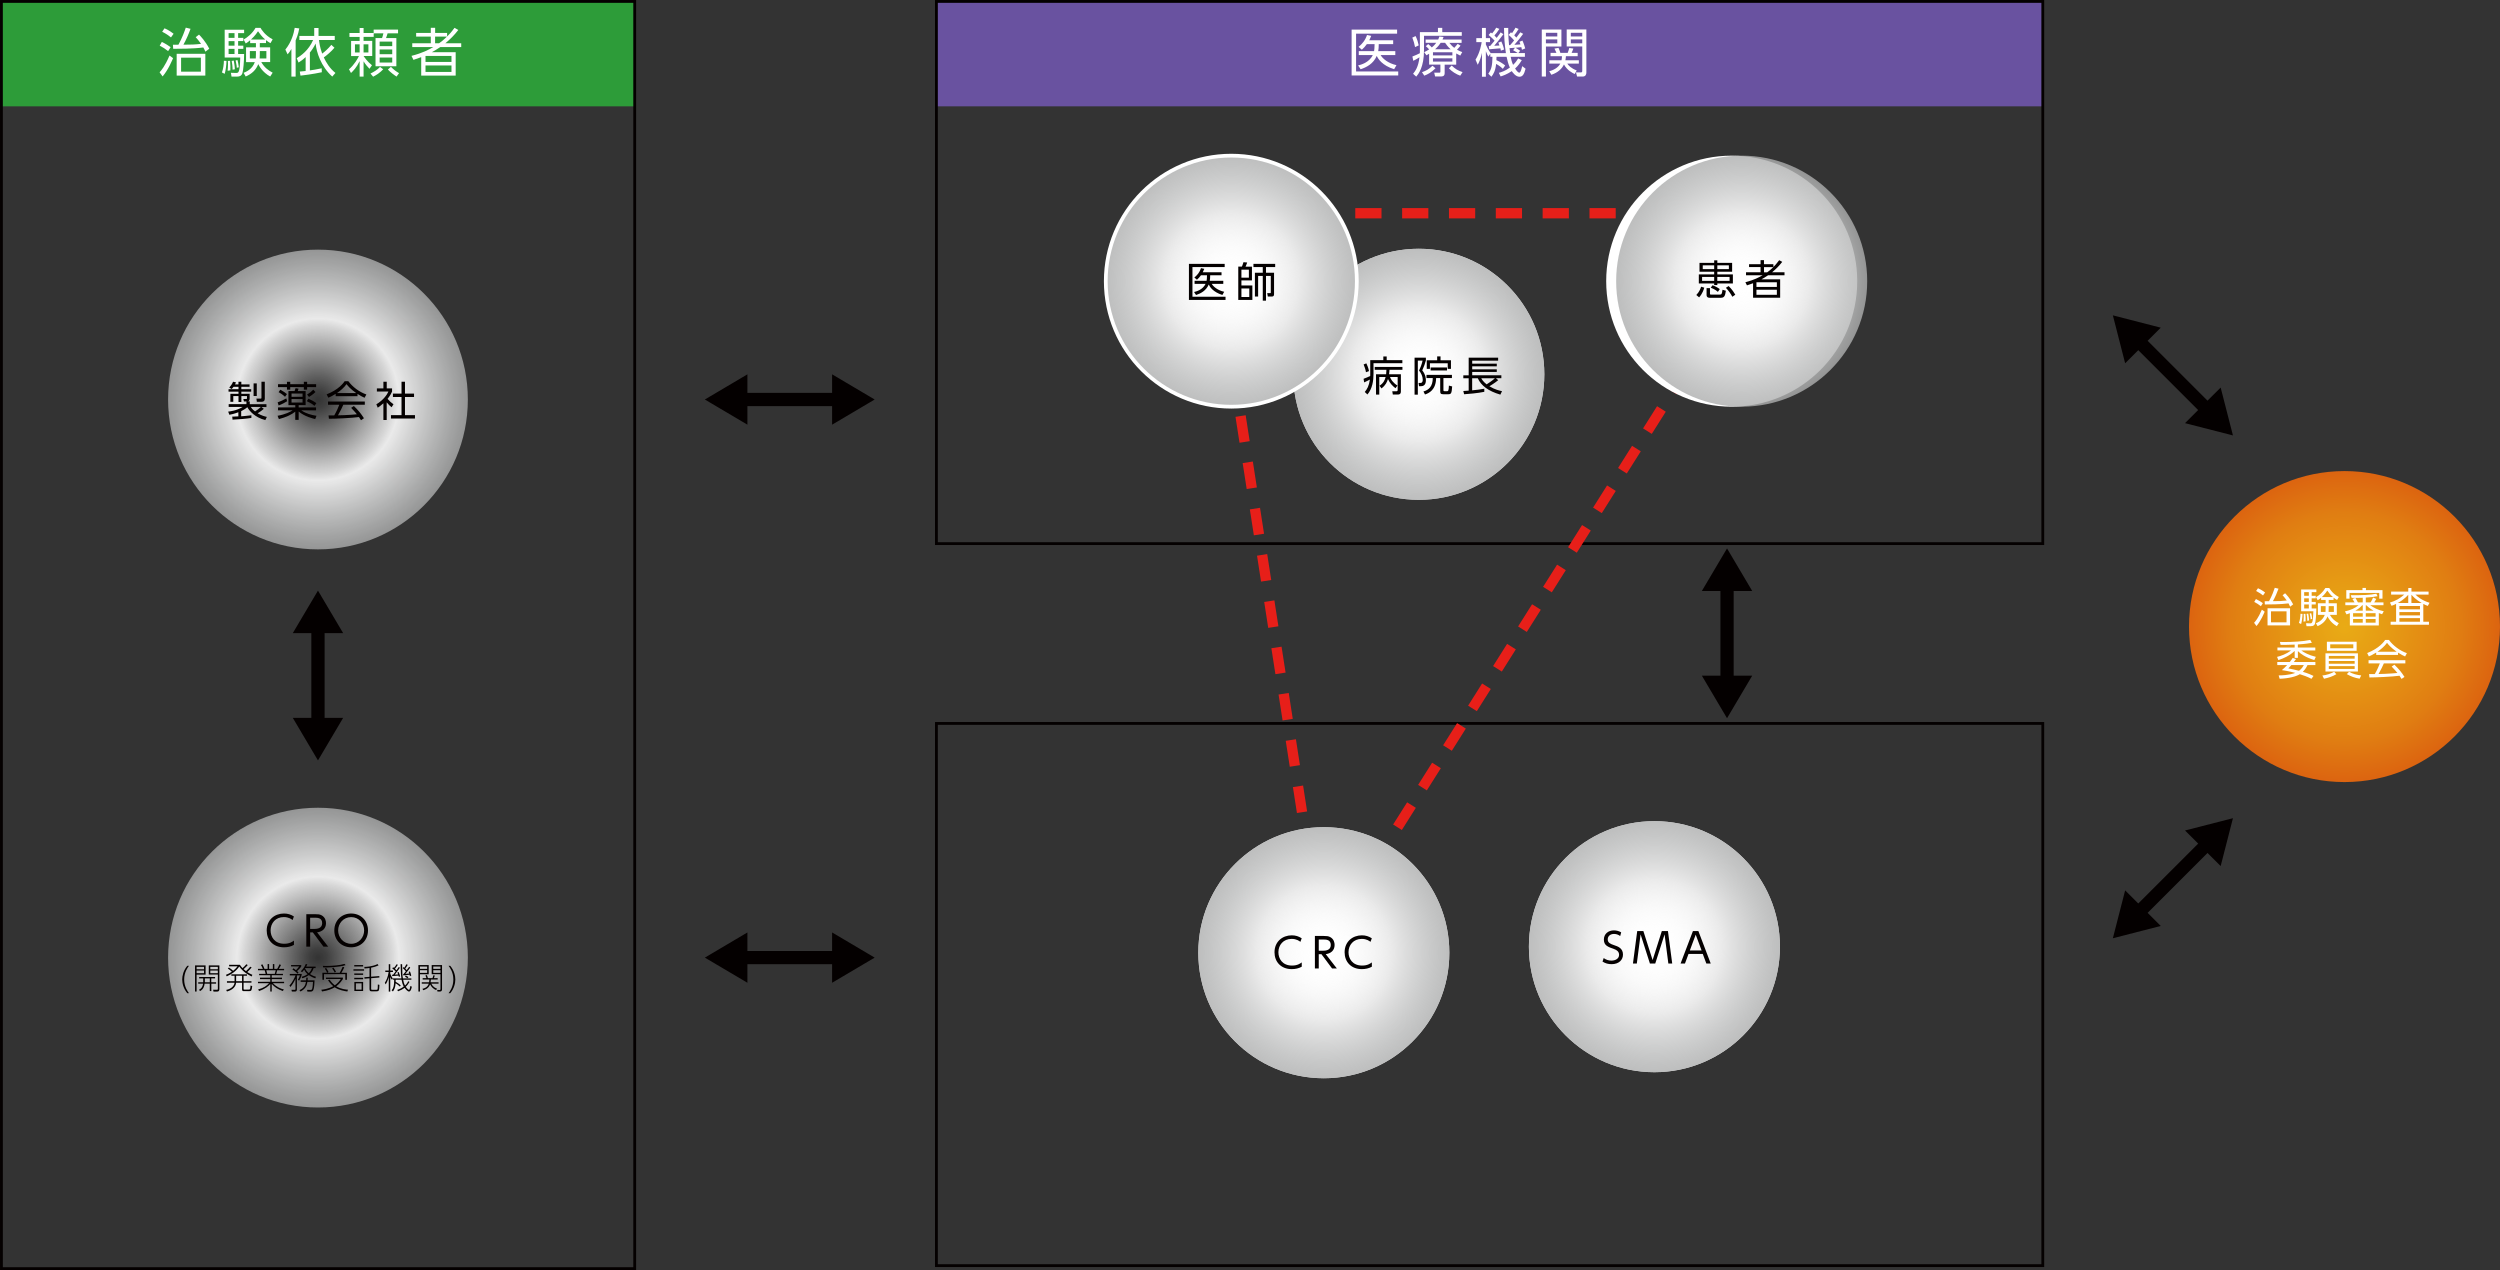 <?xml version="1.0" encoding="UTF-8"?>
<svg id="_レイヤー_2" data-name="レイヤー 2" xmlns="http://www.w3.org/2000/svg" xmlns:xlink="http://www.w3.org/1999/xlink" viewBox="0 0 667.2 338.94">
  <rect x="0" y="0" width="667.2" height="338.94" fill="#333333" stroke="none"/>
  <defs>
    <style>
      .cls-1 {
        fill: #6952a0;
      }

      .cls-1, .cls-2, .cls-3, .cls-4, .cls-5, .cls-6, .cls-7, .cls-8, .cls-9, .cls-10, .cls-11 {
        stroke-width: 0px;
      }

      .cls-12 {
        fill: url(#_名称未設定グラデーション_165-7);
        stroke: #fff;
      }

      .cls-12, .cls-13, .cls-14 {
        stroke-miterlimit: 10;
      }

      .cls-2 {
        fill: url(#_名称未設定グラデーション_165);
      }

      .cls-3 {
        fill: url(#_名称未設定グラデーション_165-3);
      }

      .cls-4 {
        fill: #2d9c39;
      }

      .cls-5 {
        fill: url(#_名称未設定グラデーション_165-2);
      }

      .cls-13 {
        stroke: #e71f19;
        stroke-dasharray: 0 0 7 5.5;
        stroke-width: 2.75px;
      }

      .cls-13, .cls-14 {
        fill: none;
      }

      .cls-6 {
        fill: url(#_名称未設定グラデーション_165-4);
      }

      .cls-14 {
        stroke: #040000;
        stroke-width: .75px;
      }

      .cls-7 {
        fill: #040000;
      }

      .cls-8 {
        fill: #fff;
      }

      .cls-9 {
        fill: url(#_名称未設定グラデーション_153);
      }

      .cls-10 {
        fill: url(#_名称未設定グラデーション_165-5);
      }

      .cls-11 {
        fill: url(#_名称未設定グラデーション_165-6);
      }
    </style>
    <radialGradient id="_名称未設定グラデーション_165" data-name="名称未設定グラデーション 165" cx="378.65" cy="99.89" fx="378.65" fy="99.89" r="33.5" gradientUnits="userSpaceOnUse">
      <stop offset="0" stop-color="#fff" stop-opacity="0"/>
      <stop offset=".06" stop-color="#fdfdfd" stop-opacity=".06"/>
      <stop offset=".16" stop-color="#fafafa" stop-opacity=".23"/>
      <stop offset=".31" stop-color="#f4f4f4" stop-opacity=".51"/>
      <stop offset=".49" stop-color="#ececec" stop-opacity=".88"/>
      <stop offset=".54" stop-color="#eaeaea"/>
      <stop offset=".84" stop-color="#c2c3c3" stop-opacity=".87"/>
      <stop offset="1" stop-color="#adaeae" stop-opacity=".8"/>
    </radialGradient>
    <radialGradient id="_名称未設定グラデーション_165-2" data-name="名称未設定グラデーション 165" cx="84.86" cy="106.62" fx="84.86" fy="106.62" r="40" xlink:href="#_名称未設定グラデーション_165"/>
    <radialGradient id="_名称未設定グラデーション_165-3" data-name="名称未設定グラデーション 165" cx="84.86" cy="255.57" fx="84.86" fy="255.57" r="40" xlink:href="#_名称未設定グラデーション_165"/>
    <radialGradient id="_名称未設定グラデーション_165-4" data-name="名称未設定グラデーション 165" cx="353.3" cy="254.26" fx="353.3" fy="254.26" xlink:href="#_名称未設定グラデーション_165"/>
    <radialGradient id="_名称未設定グラデーション_165-5" data-name="名称未設定グラデーション 165" cx="441.53" cy="252.65" fx="441.53" fy="252.65" xlink:href="#_名称未設定グラデーション_165"/>
    <radialGradient id="_名称未設定グラデーション_165-6" data-name="名称未設定グラデーション 165" cx="464.82" cy="75.04" fx="464.82" fy="75.04" xlink:href="#_名称未設定グラデーション_165"/>
    <radialGradient id="_名称未設定グラデーション_165-7" data-name="名称未設定グラデーション 165" cx="328.61" cy="75.04" fx="328.61" fy="75.04" xlink:href="#_名称未設定グラデーション_165"/>
    <radialGradient id="_名称未設定グラデーション_153" data-name="名称未設定グラデーション 153" cx="625.7" cy="167.22" fx="625.7" fy="167.22" r="41.5" gradientUnits="userSpaceOnUse">
      <stop offset="0" stop-color="#e9ab15"/>
      <stop offset=".28" stop-color="#e69b14"/>
      <stop offset=".56" stop-color="#e38913"/>
      <stop offset=".73" stop-color="#e07e12"/>
      <stop offset="1" stop-color="#dc6410"/>
    </radialGradient>
  </defs>
  <g id="Text">
    <rect class="cls-4" x=".38" y=".38" width="169.01" height="28"/>
    <rect class="cls-1" x="249.91" y=".38" width="295.27" height="28"/>
    <g>
      <path class="cls-8" d="M42.59,19.29c.43-.48,1.37-1.49,2.65-4.47l.95.7c-.17.39-1.22,3.03-2.79,4.88l-.81-1.11ZM44.88,13.65c-.84-.67-1.32-.97-2.26-1.46l.57-1c1.05.49,1.85,1.04,2.35,1.4l-.67,1.05ZM45.63,9.98c-.6-.49-1.21-.92-2.35-1.51l.63-.92c.39.17,1.25.55,2.42,1.46l-.7.98ZM53.12,9.24c.39.39,1.71,1.75,2.73,3.77l-1.04.78c-.2-.46-.31-.7-.55-1.12-2.65.36-6.84.36-8.04.36l-.07-1.09c.06,0,1.29-.01,1.48-.01,1.06-1.96,1.65-3.66,1.95-4.55l1.27.31c-.43,1.22-1.22,3.07-1.9,4.24,2.17-.01,3.07-.03,4.71-.22-.63-.88-.98-1.29-1.43-1.78l.88-.69ZM54.8,20.17h-7.65v-5.81h7.65v5.81ZM53.61,15.39h-5.28v3.73h5.28v-3.73Z"/>
      <path class="cls-8" d="M59.23,19.33c.34-.83.53-2.33.52-3.11l.7.04c-.03,1.11-.24,2.73-.49,3.45l-.73-.38ZM65.15,7.94v.91h-1.6v1.26h1.39v.85h-1.39v1.22h1.39v.87h-1.39v1.36h1.6c-.01,1.93-.22,4.47-.46,5.13-.15.45-.45.9-1.46.9h-1.44l-.17-1.01,1.36.04c.67.01,1.05-.03,1.13-4.12h-4.15v-7.41h5.18ZM60.75,18.88c.04-.39.1-.97.1-1.81,0-.36-.01-.57-.03-.81l.59-.03c.1,1.04.08,1.78.07,2.55l-.73.1ZM62.59,8.85h-1.58v1.26h1.58v-1.26ZM62.59,10.97h-1.58v1.22h1.58v-1.22ZM62.59,13.05h-1.58v1.36h1.58v-1.36ZM62.07,18.6c.01-.85-.13-1.79-.24-2.34l.56-.1c.07.36.27,1.53.29,2.33l-.62.11ZM63.19,18.1c0-.28-.01-.66-.31-1.97l.5-.1c.1.35.28,1.11.35,1.92l-.55.15ZM65,19.44c.67-.27,2.31-.92,3.01-2.86h-2.34v-3.94h2.63v-1.13h-1.54v-.76c-.59.5-.83.64-1.18.85l-.56-1.05c1.09-.62,2.31-1.62,3.18-3.11h1.32c.34.55,1.18,1.95,3.25,3.07l-.59,1.01c-.43-.25-.76-.45-1.19-.8v.78h-1.65v1.13h2.76v3.94h-2.37c.8,1.39,1.79,2.17,3.04,2.83l-.66,1.02c-2.12-1.16-2.98-2.9-3.18-3.31-.63,1.6-1.72,2.59-3.36,3.31l-.57-1ZM68.3,13.63h-1.62v1.97h1.58c.03-.29.04-.49.04-1.11v-.87ZM70.78,10.55c-.91-.78-1.5-1.61-1.92-2.21-.76,1.19-1.65,2-1.88,2.21h3.8ZM69.34,14.52c0,.69-.03.91-.04,1.08h1.79v-1.97h-1.75v.9Z"/>
      <path class="cls-8" d="M78.9,20.45h-1.13v-7.38c-.43.76-.7,1.06-1.02,1.43l-.59-1.27c1.64-2.03,2.25-4.3,2.49-5.8l1.22.15c-.1.5-.25,1.5-.97,3.21v9.67ZM89.27,12.73c-.88,1.05-2.17,2.13-2.86,2.59.62,1.34,1.58,2.93,3.11,4.15l-.85.97c-3.05-2.75-4.2-6.51-4.44-8.81-.55,1.12-1.08,1.85-1.53,2.38v4.78c.46-.06,1.96-.28,3.15-.56l.04,1.05c-2.48.53-5.01.83-5.7.91l-.18-1.09c.39-.03.62-.04,1.56-.15v-3.71c-.83.78-1.39,1.13-1.89,1.46l-.49-1.16c1.09-.66,3.15-2.04,4.38-4.87h-3.67v-1.08h3.96v-2.12h1.15v2.12h4.33v1.08h-4.2c.06.57.21,1.89.84,3.64.67-.5,1.55-1.25,2.45-2.34l.84.78Z"/>
      <path class="cls-8" d="M99.72,7.9h6.51v1h-2.79c-.08.27-.2.7-.42,1.26h2.76v7.52h-5.56v-7.52h1.74c.1-.28.29-.88.36-1.26h-2.59v.94h-2.7v1.06h2.31v4.05h-2.3c.21.32.95,1.44,2.23,2.47l-.67.94c-.52-.55-1.06-1.16-1.57-2v4.08h-1.05v-4.13c-.84,1.74-1.71,2.61-2.31,3.17l-.53-.98c1.51-1.34,2.3-2.83,2.65-3.53h-2.09v-4.05h2.28v-1.06h-2.72v-1.05h2.72v-1.33h1.05v1.33h2.69v-.88ZM95.98,11.83h-1.25v2.17h1.25v-2.17ZM98.32,11.83h-1.29v2.17h1.29v-2.17ZM98.88,19.62c.94-.46,1.82-.98,2.54-1.76l.85.63c-.77.85-1.75,1.51-2.69,1.98l-.7-.84ZM104.68,11.11h-3.36v1.21h3.36v-1.21ZM104.68,13.21h-3.36v1.25h3.36v-1.25ZM104.68,15.36h-3.36v1.33h3.36v-1.33ZM104.33,17.84c.76.76,1.34,1.21,2.17,1.68l-.67.92c-.69-.43-1.71-1.23-2.31-1.88l.81-.73Z"/>
      <path class="cls-8" d="M122.31,8c-1.11,1.44-2.1,2.41-3.45,3.54h4.23v1.02h-5.59c-.88.6-1.54.98-2.25,1.37h6.36v6.25h-9.2v-4.93c-.98.36-1.37.5-2.07.73l-.53-1.07c3.01-.77,4.61-1.65,5.83-2.35h-5.62v-1.02h4.95v-1.77h-3.91v-.98h3.91v-1.37h1.16v1.37h3.19v.95c.55-.53,1.08-1.08,1.97-2.31l1.02.56ZM120.49,14.92h-6.93v1.6h6.93v-1.6ZM120.49,17.47h-6.93v1.72h6.93v-1.72ZM117.19,11.54c.7-.5,1.19-.88,2.1-1.77h-3.17v1.77h1.06Z"/>
    </g>
    <g>
      <path class="cls-8" d="M372.86,7.9v1.08h-10.95v10.1h11.25v1.06h-12.44V7.9h12.14ZM372.38,13.65v1.04h-3.92c.48.9,1.96,2.2,4.23,2.7l-.62,1.08c-3.17-.98-4.29-2.76-4.64-3.56-.92,2.13-2.72,3.04-4.31,3.57l-.67-1.02c.7-.17,2.93-.71,3.92-2.77h-3.74v-1.04h4.08c.07-.43.14-.87.14-1.88h-2.06c-.48.66-.8,1.01-1.34,1.5l-.88-.76c1-.8,1.82-1.82,2.26-3.18l1.12.24c-.22.56-.34.8-.53,1.18h6.39v1.02h-3.85c0,.81-.04,1.28-.14,1.88h4.58Z"/>
      <path class="cls-8" d="M378.93,8.57h4.83v-1.13h1.15v1.13h5.21v.98h-10.08v3.81c0,4.61-1.51,6.42-2.07,7.09l-.85-.76c.63-.79,1.4-1.79,1.71-4.4-.7.46-1.23.73-1.65.94l-.24-1.15c.97-.38,1.29-.53,1.99-.88,0-.22.01-.49.01-.88v-4.75ZM377.65,12.58c-.15-.84-.41-1.74-.73-2.54l.87-.42c.41.8.7,1.78.84,2.49l-.98.46ZM379.5,19.26c1.12-.38,1.81-.76,2.8-1.71l.81.67c-1.19,1.16-2.06,1.62-3,1.97l-.62-.94ZM388.63,17.26h-3.08v2.25c0,.87-.6.9-1.04.9h-1.51l-.24-1.01h1.33c.28,0,.32-.06.32-.34v-1.81h-3.01v-2.91c-.29.18-.39.24-.7.42l-.62-.84c.49-.24.85-.42,1.33-.74-.46-.49-.5-.53-.9-.84l.64-.59c.45.34.84.77.97.91.43-.35.79-.71,1.18-1.23h-2.83v-.88h3.36c.14-.31.21-.49.32-.81l1.11.13c-.14.35-.2.49-.29.69h5.1v.88h-3.26c.28.35.63.81,1.3,1.33.41-.43.74-.85.9-1.06l.78.48c-.43.56-.92,1.04-.95,1.08.63.35,1.01.49,1.4.63l-.53.94c-.38-.18-.64-.31-1.08-.57v3.01ZM387.61,13.95h-5.18v.84h5.18v-.84ZM387.61,15.56h-5.18v.88h5.18v-.88ZM387.14,13.14c-.81-.73-1.16-1.26-1.47-1.71h-1.19c-.17.27-.56.88-1.47,1.71h4.13ZM387.43,17.49c1.01.97,1.6,1.3,2.9,1.76l-.62.95c-1.08-.38-2.27-1.12-3.03-1.97l.74-.74Z"/>
      <path class="cls-8" d="M403.25,8.61c.17.14.21.18.28.24.6-.87.77-1.18.92-1.46l.85.34c-.41.7-.97,1.43-1.18,1.7.15.15.42.42.57.6.8-1.04.87-1.13,1.05-1.41l.76.41c-.69.97-1.29,1.74-2.34,2.93,1.11-.07,1.18-.07,1.62-.11-.1-.31-.17-.48-.27-.71l.8-.31c.42.9.67,1.85.74,2.09l-.87.36c-.07-.36-.11-.5-.17-.7-.31.04-1.46.15-1.57.17.08.04.83.46,1.27.8l-.5.62h1.76v.98h-3.8c.13.71.31,1.4.64,2.16.78-.73,1.02-1.19,1.36-1.72l.97.45c-.45.74-.95,1.5-1.79,2.24.48.77.88,1.11,1.09,1.11.28,0,.48-.38.81-1.74l.9.69c-.38,1.44-.76,2.14-1.65,2.14-.99,0-1.81-1.15-2.03-1.5-1.34.9-2.39,1.23-2.98,1.42l-.48-.97c.57-.15,1.6-.42,2.94-1.39-.46-1.06-.67-1.95-.87-2.88h-2.69c0,.32-.01.57-.03.9.99.43,1.62.84,2.34,1.41l-.62.9c-.76-.76-1.64-1.23-1.79-1.32-.2,1.89-.73,2.73-1.26,3.43l-.83-.81c.85-1.16,1.08-2.18,1.11-4.51h-.57v-.84l-.53.78c-.2-.35-.42-.76-.66-1.44v6.81h-1.04v-6.36c-.25,1.23-.67,2.34-1.13,3.18l-.59-1.37c1.22-1.93,1.57-4.2,1.64-4.68h-1.43v-1.06h1.51v-2.72h1.04v2.72h1.11v1.06h-1.11v.63c.31.74.66,1.46,1.29,2.31h4.06c-.36-2.28-.49-4.41-.5-6.72h1.12c-.01,2.16.17,4.06.22,4.58h.29c.35-.36.85-.99,1.06-1.25-.17-.21-.71-.84-1.47-1.47l.59-.67ZM400.68,11.08c.48,1.02.64,1.75.73,2.13l-.85.31c-.06-.28-.08-.41-.14-.62-.49.06-2.86.24-2.98.25l-.13-.88c.24,0,.31,0,.39-.01.18-.2.5-.56,1.18-1.4-.18-.2-.81-.88-1.6-1.53l.6-.66c.17.13.21.15.34.25.56-.66.76-.97,1.09-1.53l.85.32c-.53.84-.91,1.3-1.33,1.76.22.22.43.43.6.64.7-.88.85-1.15,1.06-1.47l.74.48c-.7.98-1.91,2.48-2.46,3.1.49-.01.84-.03,1.4-.07-.13-.41-.2-.56-.29-.77l.8-.31ZM404.33,12.74c-.52.04-.95.07-1.47.11.04.35.13.91.18,1.29h2c-.17-.11-.74-.49-1.22-.74l.5-.66Z"/>
      <path class="cls-8" d="M416.71,7.88v4.54h-4.13v8.01h-1.11V7.88h5.24ZM415.61,8.75h-3.04v.98h3.04v-.98ZM415.61,10.52h-3.04v1.05h3.04v-1.05ZM420.26,19.75c-.49-.22-1.98-.91-2.87-2.55-.52,1.11-1.58,2.17-3.36,2.76l-.57-.95c1.88-.49,2.65-1.46,2.96-2.03h-2.94v-.9h3.26c.11-.48.11-.81.11-1.09h-3.04v-.88h1.57c-.22-.53-.32-.76-.52-1.15l1.08-.18c.17.36.39.98.49,1.33h1.96c.2-.45.38-1.16.41-1.3l1.09.14c-.04.14-.2.63-.46,1.16h1.62v.88h-3.14c-.03.35-.04.62-.14,1.09h3.59v.9h-3.08c.32.48,1.02,1.27,2.51,1.82l-.52.95ZM423.37,7.88v11.5c0,.32-.11,1.05-.98,1.05h-1.5l-.29-1.11h1.29c.28.01.38-.08.38-.45v-6.46h-4.15v-4.54h5.25ZM422.27,8.75h-3.05v.98h3.05v-.98ZM422.27,10.52h-3.05v1.05h3.05v-1.05Z"/>
    </g>
    <rect class="cls-14" x=".38" y=".38" width="169.01" height="338.19"/>
    <rect class="cls-14" x="249.91" y=".38" width="295.27" height="144.7"/>
    <rect class="cls-14" x="249.91" y="193.07" width="295.27" height="144.7"/>
    <g>
      <line class="cls-13" x1="329.17" y1="98.68" x2="353.3" y2="254.26"/>
      <line class="cls-13" x1="456.74" y1="88" x2="364.83" y2="233.66"/>
      <line class="cls-13" x1="349.2" y1="56.91" x2="485.14" y2="56.91"/>
    </g>
    <circle class="cls-8" cx="378.65" cy="99.89" r="33.5"/>
    <circle class="cls-2" cx="378.65" cy="99.89" r="33.5"/>
    <g>
      <path class="cls-7" d="M365.69,96.12h3.49v-.99h.9v.99h4.18v.81h-7.7v2.87c0,1.8-.3,3.93-1.62,5.48l-.71-.67c.62-.76,1.11-1.55,1.37-3.32-.19.11-.78.42-1.54.77l-.15-.97c.69-.24,1.33-.54,1.77-.75.01-.21.01-.43.01-.53v-3.7ZM364.55,99.34c-.11-.74-.44-1.64-.63-2.07l.73-.3c.23.47.56,1.27.71,2.07l-.81.3ZM373.87,99.86v4.59c0,.23,0,.85-.82.85h-1.33l-.15-.88h.97c.35,0,.47-.02.47-.41v-3.4h-2.05c.25.64.64,1.4,1.99,2.3l-.53.7c-.75-.6-1.49-1.3-2-2.45-.25.79-.6,1.63-1.73,2.5l-.52-.71c1.09-.73,1.42-1.53,1.62-2.33h-1.69v4.69h-.87v-5.43h2.7c.05-.43.07-.81.08-1.18h-3.12v-.78h7.39v.78h-3.46c-.02.38-.03.7-.11,1.18h3.17Z"/>
      <path class="cls-7" d="M380.54,95.44v.75c-.25.97-.44,1.41-.97,2.66.97,1.17.97,2.38.97,2.6,0,.33,0,1.62-1.28,1.62h-.55l-.13-.88h.57c.49,0,.55-.53.55-.86,0-.85-.42-1.75-.98-2.44.32-.66.7-1.57.94-2.65h-1.27v9.09h-.87v-9.88h3.01ZM385.22,100.89v3.15c0,.19,0,.36.32.36h.59c.36,0,.49,0,.55-1.49l.87.22c-.13,1.95-.27,2.09-1.15,2.09h-1.18c-.8,0-.86-.23-.86-1.04v-3.29h-1.09c-.05,3.19-1.91,4.04-2.97,4.39l-.41-.8c1.4-.41,2.47-1.29,2.49-3.59h-1.68v-.84h6.79v.84h-2.27ZM384.45,95.12v1.02h2.78v2.3h-.86v-1.49h-4.75v1.49h-.85v-2.3h2.78v-1.02h.89ZM381.8,98.87v-.8h4.38v.8h-4.38Z"/>
      <path class="cls-7" d="M399.82,101.48c-.88.74-2.21,1.54-2.33,1.61,1.48.9,2.71,1.17,3.37,1.3l-.44.93c-3.29-.96-5.16-2.44-6.02-4.36h-1.51v3.21c.99-.08,2.27-.24,3.24-.43v.83c-1.72.37-4.4.59-5.39.65l-.21-.87c.45-.02.87-.04,1.43-.1v-3.29h-1.43v-.79h1.43v-4.72h7.86v.8h-6.92v.81h6.56v.7h-6.56v.81h6.56v.7h-6.56v.88h7.78v.79h-1.45l.61.52ZM395.33,100.96c.13.26.43.83,1.42,1.62.54-.33,1.68-1.12,2.2-1.62h-3.62Z"/>
    </g>
    <g>
      <circle class="cls-8" cx="353.3" cy="254.26" r="33.5"/>
      <circle class="cls-8" cx="441.53" cy="252.65" r="33.5"/>
    </g>
    <circle class="cls-8" cx="462.16" cy="75.04" r="33.5"/>
    <circle class="cls-8" cx="328.61" cy="75.04" r="33.5"/>
    <polygon class="cls-7" points="233.43 255.57 222.07 248.85 222.07 253.8 200.57 253.8 220.97 253.8 199.47 253.8 199.47 248.85 188.11 255.57 199.47 262.28 199.47 257.33 220.97 257.33 200.57 257.33 222.07 257.33 222.07 262.28 233.43 255.57"/>
    <polygon class="cls-7" points="233.43 106.62 222.07 99.9 222.07 104.85 200.57 104.85 220.97 104.85 199.47 104.85 199.47 99.9 188.11 106.62 199.47 113.34 199.47 108.38 220.97 108.38 200.57 108.38 222.07 108.38 222.07 113.34 233.43 106.62"/>
    <polygon class="cls-7" points="84.86 157.62 78.14 168.97 83.09 168.97 83.09 190.47 83.09 170.08 83.09 191.58 78.14 191.58 84.86 202.94 91.58 191.58 86.63 191.58 86.63 170.08 86.63 190.47 86.63 168.97 91.58 168.97 84.86 157.62"/>
    <polygon class="cls-7" points="460.91 146.36 454.19 157.72 459.15 157.72 459.15 179.21 459.15 158.82 459.15 180.32 454.19 180.32 460.91 191.68 467.63 180.32 462.68 180.32 462.68 158.82 462.68 179.21 462.68 157.72 467.63 157.72 460.91 146.36"/>
    <polygon class="cls-7" points="563.88 84.16 567.16 96.95 570.66 93.45 585.86 108.65 571.44 94.23 586.64 109.43 583.14 112.93 595.93 116.21 592.65 103.43 589.14 106.93 573.94 91.73 588.36 106.15 573.16 90.95 576.66 87.45 563.88 84.16"/>
    <polygon class="cls-7" points="563.88 250.4 576.66 247.12 573.16 243.62 588.36 228.42 573.94 242.84 589.14 227.64 592.65 231.14 595.93 218.36 583.14 221.64 586.65 225.14 571.44 240.34 585.87 225.92 570.66 241.12 567.16 237.62 563.88 250.4"/>
    <g>
      <circle class="cls-5" cx="84.86" cy="106.62" r="40"/>
      <g>
        <path class="cls-7" d="M67.12,111.53c-1.62.26-2.99.36-5.06.47l-.08-.81c.43-.01.83-.02,1.63-.07v-1.1c-1.04.41-1.9.58-2.39.68l-.33-.85c.41-.04,2.3-.26,3.87-1.24h-3.73v-.76h4.74v-.7h-.66l-.17-.66h.78c.13.01.2-.02.2-.2v-.59h-1.5v1.58h-.77v-1.58h-1.39v1.53h-.78v-2.13h2.17v-.58h-2.66v-.65h2.66v-.64h-1.32c-.25.34-.38.45-.53.59l-.62-.41c.37-.38.78-.91,1.02-1.54l.78.18c-.09.21-.14.34-.25.53h.91v-.7h.77v.7h2.19v.65h-2.19v.64h2.63v.65h-2.63v.58h2.22v1.29c0,.59-.33.68-.51.74h.54v.74h4.45v.76h-1.35l.66.48c-.52.43-1.07.84-1.66,1.19,1.07.64,1.98.85,2.46.96l-.41.85c-2.78-.7-4.27-2.45-4.8-3.44-.36.3-.75.61-1.64,1.05v1.38c.76-.04,1.95-.17,2.72-.28v.74ZM66.94,108.61c.12.2.38.63,1.13,1.19.43-.26,1.06-.74,1.56-1.19h-2.7ZM68.53,102.32v3.36h-.85v-3.36h.85ZM70.67,101.87v4.57c0,.57-.36.79-.84.79h-1.28l-.12-.85h1.06c.23.01.29-.04.29-.29v-4.22h.89Z"/>
        <path class="cls-7" d="M74.2,109.51v-.78h4.61v-.61h-1.83v-3.75h1.64c.04-.12.22-.66.26-.77l.79.13c-.08.28-.13.43-.2.64h2.1v3.75h-1.86v.61h4.64v.78h-3.94c1.38.94,2.78,1.25,4.06,1.45l-.35.88c-.69-.17-2.75-.65-4.41-2.01v2.22h-.91v-2.19c-.93.77-2.45,1.5-4.37,1.99l-.35-.89c2.13-.37,3.4-1.06,4.02-1.45h-3.91ZM74.1,107.39c.79-.29,1.59-.66,2.32-1.07l.21.76c-.75.47-1.3.75-2.26,1.14l-.27-.84ZM77.46,101.89v.64h3.63v-.64h.88v.64h2.4v.79h-2.4v.68h-.88v-.68h-3.63v.68h-.87v-.68h-2.39v-.79h2.39v-.64h.87ZM76.07,105.9c-.58-.59-1.47-1.12-1.71-1.24l.44-.66c.89.5,1.28.75,1.78,1.17l-.52.74ZM80.75,105.02h-2.94v.87h2.94v-.87ZM80.75,106.51h-2.94v.92h2.94v-.92ZM83.93,108.31c-.29-.24-.81-.68-2.05-1.24l.43-.66c.57.24,1.5.71,2.13,1.18l-.52.73ZM81.96,105.3c.7-.42,1.1-.74,1.65-1.3l.57.62c-.59.63-1.54,1.21-1.71,1.32l-.52-.64Z"/>
        <path class="cls-7" d="M95.4,105.74h-5.82v-.62c-.98.61-1.58.87-1.96,1.02l-.45-.89c3.28-1.29,4.51-3.07,4.81-3.51h.98c1.14,1.53,2.89,2.86,4.81,3.54l-.48.88c-.48-.22-1.1-.51-1.88-1.03v.6ZM94.43,108.35c1.18,1.16,1.85,1.93,2.7,3.27l-.79.53c-.18-.3-.31-.51-.54-.85-1.84.26-6.33.46-8.02.46l-.1-.9h1.52c.69-1.19,1.11-2.21,1.35-2.85h-3.01v-.85h9.82v.85h-5.74c-.26.61-.7,1.56-1.42,2.83.27-.01,1.51-.04,1.74-.05,1.34-.05,2.47-.15,3.29-.23-.11-.14-.66-.84-1.52-1.71l.73-.5ZM95.05,104.9c-1.55-1.1-2.19-1.89-2.57-2.38-.69.97-1.63,1.74-2.55,2.38h5.13Z"/>
        <path class="cls-7" d="M103.21,112.09h-.89v-4.46c-.69.64-1.2.97-1.51,1.17l-.37-.9c1.83-1.1,2.85-2.52,3.22-3.41h-3.08v-.83h1.74v-1.79h.89v1.79h1.42v.84c-.11.26-.4.95-1.2,1.95.58.67.97,1,1.58,1.44l-.5.8c-.58-.47-.7-.6-1.31-1.32v4.72ZM108.08,101.87v3.18h2.42v.9h-2.42v4.84h2.67v.9h-6.41v-.9h2.82v-4.84h-2.3v-.9h2.3v-3.18h.92Z"/>
      </g>
    </g>
    <g>
      <circle class="cls-3" cx="84.86" cy="255.57" r="40"/>
      <g>
        <path class="cls-7" d="M78.44,252.18c-.79.45-1.73.64-2.65.64-2.93,0-4.61-1.99-4.61-4.49,0-2.84,2.11-4.53,4.6-4.53.99,0,1.84.25,2.66.79l-.35.95c-.29-.22-1.01-.79-2.33-.79-2.23,0-3.54,1.64-3.54,3.56,0,1.71,1.04,3.56,3.65,3.56,1.43,0,2.18-.55,2.58-.84v1.14Z"/>
        <path class="cls-7" d="M84.12,243.98c.68,0,1.21.03,1.69.29,1.03.55,1.19,1.54,1.19,2.12,0,1.49-1.06,2.28-2.37,2.44l2.96,3.82h-1.26l-2.84-3.81h-.71v3.81h-1.03v-8.67h2.38ZM82.77,244.92v2.99h1.16c.54,0,2.05-.06,2.05-1.53s-1.29-1.46-2.04-1.46h-1.17Z"/>
        <path class="cls-7" d="M93.72,243.8c2.47,0,4.49,1.79,4.49,4.51s-2.01,4.51-4.49,4.51-4.5-1.77-4.5-4.51,2.04-4.51,4.5-4.51ZM93.72,251.88c2.1,0,3.46-1.73,3.46-3.56s-1.36-3.56-3.46-3.56-3.48,1.72-3.48,3.56,1.38,3.56,3.48,3.56Z"/>
        <path class="cls-7" d="M50.43,257.75c-.36.47-1.28,1.74-1.28,3.66s.96,3.24,1.28,3.66h-.44c-1.04-1.21-1.36-2.69-1.36-3.66s.31-2.43,1.36-3.66h.44Z"/>
        <path class="cls-7" d="M54.87,257.65v2.45h-2.4v4.53h-.42v-6.98h2.82ZM54.45,258.03h-1.98v.64h1.98v-.64ZM54.45,259.02h-1.98v.7h1.98v-.7ZM57.67,262.14v.38h-1.27v1.98h-.42v-1.98h-1.37c-.1.77-.35,1.51-1.22,1.98l-.28-.35c.85-.44,1-1.09,1.09-1.63h-1.3v-.38h1.33c0-.16,0-.18,0-.26v-.76h-1.08v-.38h4.25v.38h-1.02v1.02h1.27ZM55.99,262.14v-1.02h-1.32v.78c0,.08,0,.14,0,.24h1.33ZM58.55,257.65v6.31c0,.38-.12.67-.56.67h-1.01l-.11-.5.97.02c.15,0,.3,0,.3-.22v-3.84h-2.42v-2.45h2.83ZM58.13,258.03h-2.01v.64h2.01v-.64ZM58.13,259.02h-2.01v.7h2.01v-.7Z"/>
        <path class="cls-7" d="M67.16,258.2c-.27.32-.75.86-1.17,1.22.36.24.73.47,1.36.74l-.19.44c-.85-.4-2.31-1.24-3.31-2.66-.87,1.3-2.15,2.11-3.34,2.63l-.21-.41c.85-.33,1.27-.62,1.58-.83-.27-.26-.68-.58-1.08-.85l.28-.27c.45.27.91.65,1.13.88.3-.25.68-.55,1.19-1.2h-2.26v-.4h2.88c.22.34.4.55.7.88.36-.3.68-.6,1.02-1.03l.38.21c-.16.18-.58.66-1.1,1.1.29.27.56.48.63.53.48-.42.9-.9,1.14-1.19l.37.21ZM65.01,260.4v1.46h2.1v.4h-2.1v1.62c0,.19.02.22.24.22h1.09c.37,0,.46,0,.52-1.09l.45.15c-.11,1.14-.2,1.36-.84,1.36h-1.4c-.35,0-.47-.12-.47-.54v-1.71h-1.58c-.11,1.03-.89,1.93-2.45,2.34l-.2-.42c1.44-.3,2.12-1.1,2.23-1.92h-2.03v-.4h2.03v-1.46h-.86v-.38h4.17v.38h-.9ZM64.6,260.4h-1.58v1.46h1.58v-1.46Z"/>
        <path class="cls-7" d="M75.48,264.49c-1.54-.58-2.11-1.01-2.96-1.89v2.03h-.39v-2.02c-.43.51-1.31,1.31-2.98,1.87l-.27-.41c1.57-.43,2.31-1.01,2.93-1.67h-2.96v-.37h3.28v-.72h-2.74v-.38h2.74v-.66h-2.98v-.37h1.75c-.05-.24-.09-.42-.26-.95h-1.79v-.37h1.31c-.18-.46-.36-.78-.52-1.04l.38-.19c.26.43.42.81.56,1.23h.84v-1.28h.4v1.28h1v-1.28h.39v1.28h.76c.21-.35.43-.77.63-1.23l.39.19c-.17.36-.33.66-.58,1.04h1.41v.37h-1.84c-.07.3-.14.55-.26.95h1.79v.37h-2.99v.66h2.74v.38h-2.74v.72h3.3v.37h-2.98c1.02,1.04,2.07,1.48,2.91,1.66l-.27.43ZM73.33,259.9c.12-.37.18-.6.26-.95h-2.51c.09.33.14.51.24.95h2.02Z"/>
        <path class="cls-7" d="M77.24,263.05c.83-.9,1.5-2.33,1.63-2.73h-1.53v-.39h3.18v.27c-.13.48-.4,1.09-.69,1.51l-.33-.22c.2-.29.46-.8.55-1.18h-.81v3.73c0,.58-.34.58-.55.58h-.79l-.12-.47.82.02c.15,0,.26-.03.26-.23v-2.74c-.35.79-.8,1.54-1.34,2.2l-.28-.35ZM79.42,259.86c-.43-.5-1.08-.94-1.37-1.12l.25-.32c.17.1.36.22.69.5.15-.14.58-.57.86-1h-2.17v-.37h2.72v.36c-.27.45-.68.86-1.12,1.25.23.2.3.27.4.39l-.27.3ZM79.94,264.25c1.3-.59,1.57-1.41,1.72-2.21h-1.42v-.4h1.47c.03-.27.04-.5.04-.73h.38c0,.22,0,.37-.03.73h1.85c-.02.75-.11,2.11-.33,2.58-.14.28-.4.42-.7.42h-.87l-.11-.47.93.02c.29,0,.35-.11.4-.19.14-.29.24-1.27.27-1.95h-1.5c-.17,1.06-.53,1.83-1.82,2.57l-.3-.36ZM84.23,257.96v.39h-.52c-.11.34-.36,1.03-.97,1.61.68.46,1.28.63,1.58.72l-.18.42c-.43-.14-1.02-.38-1.72-.87-.56.42-1.16.66-1.71.85l-.23-.39c.8-.21,1.24-.44,1.62-.7-.54-.46-.79-.93-.92-1.21-.33.44-.47.58-.57.67l-.33-.24c.54-.49,1.1-1.29,1.32-1.93l.42.06c-.05.15-.11.29-.31.62h2.53ZM81.46,258.35s-.04.06-.06.09c.11.23.39.76,1.01,1.28.52-.48.76-1.13.85-1.37h-1.8Z"/>
        <path class="cls-7" d="M92.69,264.61c-.68-.1-2.2-.34-3.37-1.13-.78.47-1.82.91-3.37,1.12l-.2-.46c.54-.06,1.89-.22,3.2-.94-.3-.24-.75-.66-1.4-1.57l.4-.18c.58.83,1.07,1.25,1.4,1.51.85-.58,1.34-1.27,1.6-1.68h-3.96v-.38h4.52v.38c-.74,1.14-1.4,1.66-1.79,1.94,1.21.77,2.71.88,3.14.91l-.16.49ZM92.16,261.48v-1.5h-5.69v1.5h-.43v-1.87h1.26c-.09-.25-.37-.81-.62-1.1l.35-.18c.15.2.44.63.64,1.08l-.36.21h3.34c.33-.58.53-.98.8-1.62l.43.16c-.15.35-.54,1.09-.77,1.46h1.47v1.87h-.43ZM87.01,258.19c-.32,0-.52,0-.76-.02l-.08-.4c.2,0,.46.02.86.02,1.61,0,3.82-.18,4.9-.55l.3.34c-1.82.59-5.02.62-5.23.62ZM89.32,259.53c-.11-.23-.23-.46-.67-1.07l.31-.22c.32.38.5.69.71,1.1l-.35.19Z"/>
        <path class="cls-7" d="M97.16,258.68v.38h-2.83v-.38h2.83ZM96.91,257.55v.38h-2.37v-.38h2.37ZM96.91,259.79v.39h-2.37v-.39h2.37ZM96.91,260.95v.39h-2.37v-.39h2.37ZM96.91,262.05v2.43h-2.34v-2.43h2.34ZM96.5,262.43h-1.52v1.67h1.52v-1.67ZM99.05,260.66l2.17-.17.03.39-2.2.18v2.86c0,.22.08.24.29.24h1.12c.18,0,.27-.03.31-.22.02-.1.07-.47.06-1.21l.43.11c-.04,1.62-.17,1.72-.76,1.72h-1.29c-.29,0-.6-.02-.6-.58v-2.89l-1.32.1-.05-.39,1.37-.11v-2.36c-.42.07-.68.1-1.33.14l-.05-.42c.52-.02,2.1-.07,3.54-.76l.25.35c-.83.38-1.65.55-1.98.62v2.4Z"/>
        <path class="cls-7" d="M106.73,263.29c-.43-.38-.78-.66-1.14-.87-.09,1.2-.42,1.78-.73,2.19l-.34-.31c.52-.6.68-1.3.68-2.85h-.4v-.34l-.29.32c-.21-.34-.26-.49-.36-.75v3.95h-.4v-3.87c-.06.24-.28,1.1-.81,1.94l-.24-.41c.33-.48.84-1.53,1.02-2.89h-.89v-.39h.92v-1.69h.4v1.69h.72v.39h-.72v.46c.19.5.44.98.66,1.26h2.32c-.1-.61-.17-1.21-.22-3.79h.41c.04,2.52.09,3.1.21,3.79h2.26v.35h-2.19c.1.54.21,1.01.5,1.55.52-.48.75-.94.85-1.16l.34.2c-.39.66-.7,1.01-.99,1.3.33.48.73.82.84.82.2,0,.3-.58.39-1.06l.39.22c-.21,1.01-.47,1.28-.77,1.28-.34,0-.89-.62-1.16-.99-.45.35-.96.62-1.76.93l-.21-.38c.93-.3,1.42-.64,1.74-.9-.36-.65-.47-1.15-.59-1.81h-1.57c0,.23,0,.35,0,.55.26.13.93.54,1.35.98l-.24.32ZM106.37,259.38c.15.3.36.88.43,1.18l-.35.14c-.06-.21-.07-.25-.1-.33-.72.07-.96.1-1.67.13l-.05-.37c.15,0,.2,0,.29,0,.15-.18.28-.34.68-.88-.13-.13-.57-.55-.92-.82l.24-.29c.1.07.11.08.22.17.13-.14.5-.59.71-.97l.33.15c-.23.37-.61.86-.78,1.06.25.24.33.32.41.4.1-.14.54-.75.62-.88l.3.2c-.33.5-1.11,1.52-1.38,1.84.08,0,.81-.05.9-.06-.11-.31-.14-.4-.2-.53l.32-.14ZM109.4,259.22c.08.2.27.67.36,1.13l-.36.18c-.05-.23-.07-.29-.1-.4-.17.02-.83.12-1.66.18l-.05-.38c.08,0,.09,0,.14,0,.19-.21.49-.59.58-.72-.15-.18-.46-.53-.83-.85l.22-.26c.09.06.11.08.21.17.19-.28.38-.58.57-.94l.34.18c-.24.41-.56.85-.67.99.08.08.11.11.39.41.35-.46.47-.62.65-.89l.3.22c-.34.5-1.09,1.42-1.31,1.66.21-.02.29-.02,1.03-.09-.08-.23-.11-.32-.15-.43l.34-.15ZM108.78,261.07c-.12-.08-.49-.3-.68-.4l.19-.33c.42.22.46.25.71.41l-.22.32Z"/>
        <path class="cls-7" d="M114.41,257.56v2.45h-2.33v4.61h-.42v-7.06h2.74ZM114,257.94h-1.92v.63h1.92v-.63ZM114,258.93h-1.92v.71h1.92v-.71ZM116.41,264.24c-.71-.27-1.28-.84-1.63-1.54-.41,1.21-1.58,1.5-1.83,1.57l-.21-.38c.3-.06,1.35-.29,1.69-1.37h-1.87v-.38h1.96c.05-.25.07-.46.08-.72h-1.8v-.37h1.02c-.05-.17-.15-.43-.28-.74l.39-.08c.05.12.21.53.28.82h1.22c.09-.24.14-.43.24-.78l.37.08c-.05.18-.13.45-.23.7h1v.37h-1.81c-.01.26-.04.47-.08.72h2.12v.38h-1.94c.46.88,1.08,1.18,1.52,1.32l-.21.41ZM117.97,257.56v6.44c0,.26-.08.62-.52.62h-.7l-.08-.43.65.02c.2,0,.23-.09.23-.29v-3.92h-2.34v-2.45h2.76ZM117.55,257.94h-1.92v.63h1.92v-.63ZM117.55,258.93h-1.92v.71h1.92v-.71Z"/>
        <path class="cls-7" d="M120.15,257.75c1.06,1.23,1.37,2.7,1.37,3.66s-.32,2.46-1.37,3.66h-.44c.33-.42,1.28-1.7,1.28-3.66s-.93-3.19-1.28-3.66h.44Z"/>
      </g>
    </g>
    <g>
      <circle class="cls-6" cx="353.3" cy="254.26" r="33.5"/>
      <g>
        <path class="cls-7" d="M347.4,258c-.79.45-1.73.64-2.65.64-2.93,0-4.61-1.99-4.61-4.49,0-2.84,2.11-4.53,4.6-4.53.99,0,1.84.25,2.66.79l-.35.95c-.29-.22-1.01-.79-2.33-.79-2.23,0-3.54,1.64-3.54,3.56,0,1.71,1.04,3.56,3.65,3.56,1.43,0,2.18-.55,2.58-.84v1.14Z"/>
        <path class="cls-7" d="M353.3,249.79c.68,0,1.21.03,1.69.29,1.03.55,1.19,1.54,1.19,2.12,0,1.49-1.06,2.28-2.37,2.44l2.96,3.82h-1.27l-2.84-3.81h-.71v3.81h-1.03v-8.67h2.38ZM351.95,250.74v2.99h1.16c.54,0,2.05-.06,2.05-1.53s-1.29-1.46-2.04-1.46h-1.17Z"/>
        <path class="cls-7" d="M366.11,258c-.79.45-1.73.64-2.65.64-2.93,0-4.61-1.99-4.61-4.49,0-2.84,2.11-4.53,4.6-4.53.99,0,1.84.25,2.66.79l-.35.95c-.29-.22-1.01-.79-2.33-.79-2.23,0-3.54,1.64-3.54,3.56,0,1.71,1.04,3.56,3.65,3.56,1.43,0,2.18-.55,2.58-.84v1.14Z"/>
      </g>
    </g>
    <g>
      <circle class="cls-10" cx="441.53" cy="252.65" r="33.5"/>
      <g>
        <path class="cls-7" d="M432.39,249.8c-.51-.36-1.02-.55-1.64-.55-.97,0-1.68.56-1.68,1.46s.73,1.21,1.62,1.51c1.14.37,2.45.85,2.45,2.54,0,1.41-1.08,2.56-3.04,2.56-.9,0-1.67-.21-2.42-.69l.31-.94c.63.45,1.29.68,2.07.68,1,0,2.04-.47,2.04-1.55,0-.86-.65-1.3-1.27-1.51-1.73-.61-2.79-.97-2.79-2.56,0-1.49,1.16-2.45,2.68-2.45.7,0,1.32.18,1.94.52l-.26.98Z"/>
        <path class="cls-7" d="M438.58,248.48l2.47,7.75,2.46-7.75h1.63l1.14,8.67h-1.03l-1.01-7.79-2.49,7.79h-1.42l-2.49-7.79-1.01,7.79h-1.03l1.14-8.67h1.63Z"/>
        <path class="cls-7" d="M450.63,254.59l-.95,2.56h-1.17l3.3-8.67h1.45l3.3,8.67h-1.17l-.95-2.56h-3.83ZM454.12,253.66l-1.57-4.22-1.57,4.22h3.15Z"/>
      </g>
    </g>
    <circle class="cls-11" cx="464.82" cy="75.04" r="33.5"/>
    <g>
      <path class="cls-7" d="M454.83,76.78c-.11.41-.42,1.52-1.37,2.58l-.75-.63c.87-.89,1.17-1.84,1.28-2.21l.84.25ZM457.48,70.15v-.67h.84v.67h3.95v2.37h-3.95v.71h4.15v2.42h-4.15v.43h-.84v-.43h-4.1v-2.42h4.1v-.71h-3.92v-2.37h3.92ZM457.48,73.91h-3.23v1.05h3.23v-1.05ZM457.48,70.82h-3.05v1.01h3.05v-1.01ZM456.36,76.92v1.47c0,.1,0,.23.24.23h2.39c.46,0,.55-.12.71-1.29l.9.26c-.18,1.13-.29,1.88-1.3,1.88h-3.07c-.24,0-.78-.08-.78-.73v-1.84h.9ZM457.04,76.13c.59.2,1.42.63,1.94,1.02l-.51.74c-.7-.65-1.67-1.02-1.91-1.11l.48-.65ZM461.4,70.82h-3.08v1.01h3.08v-1.01ZM461.59,73.91h-3.28v1.05h3.28v-1.05ZM461.34,76.34c.94.91,1.55,1.91,1.78,2.31l-.79.55c-.38-.74-1.09-1.75-1.73-2.39l.74-.47Z"/>
      <path class="cls-7" d="M475.64,69.89c-.87,1.13-1.65,1.89-2.71,2.78h3.32v.8h-4.39c-.69.47-1.21.77-1.77,1.08h5v4.91h-7.23v-3.87c-.77.29-1.08.4-1.63.57l-.42-.84c2.37-.61,3.62-1.3,4.58-1.85h-4.41v-.8h3.88v-1.39h-3.07v-.77h3.07v-1.08h.91v1.08h2.51v.75c.43-.42.85-.85,1.55-1.82l.8.44ZM474.21,75.33h-5.45v1.25h5.45v-1.25ZM474.21,77.33h-5.45v1.35h5.45v-1.35ZM471.62,72.68c.55-.4.93-.69,1.65-1.39h-2.49v1.39h.84Z"/>
    </g>
    <g>
      <circle class="cls-12" cx="328.61" cy="75.04" r="33.5"/>
      <g>
        <path class="cls-7" d="M326.84,70.42v.85h-8.6v7.93h8.83v.84h-9.77v-9.62h9.54ZM326.47,74.94v.81h-3.08c.38.7,1.54,1.73,3.32,2.12l-.48.85c-2.49-.77-3.37-2.17-3.64-2.79-.73,1.67-2.13,2.39-3.39,2.8l-.53-.8c.55-.13,2.3-.56,3.08-2.18h-2.94v-.81h3.2c.06-.34.11-.68.11-1.47h-1.62c-.37.52-.63.79-1.06,1.18l-.69-.59c.78-.63,1.43-1.43,1.77-2.5l.88.19c-.18.44-.26.63-.42.92h5.02v.8h-3.03c0,.64-.03,1-.11,1.47h3.6Z"/>
        <path class="cls-7" d="M331.43,71.16c.11-.23.24-.55.43-1.19l.99.09c-.14.45-.38.98-.44,1.1h1.71v3.67h-2.81v1.36h2.92v3.86h-3.76v-8.9h.97ZM333.3,71.97h-1.99v2.13h1.99v-2.13ZM333.41,76.98h-2.1v2.29h2.1v-2.29ZM337.89,72.79h2.13v5.64c0,.33-.02.71-.62.71h-1.04l-.17-.91h.81c.14.01.15-.05.15-.19v-4.4h-1.28v6.61h-.86v-6.61h-1.24v5.5h-.86v-6.36h2.1v-1.5h-2.49v-.86h5.8v.86h-2.45v1.5Z"/>
      </g>
    </g>
    <g>
      <circle class="cls-9" cx="625.7" cy="167.22" r="41.5"/>
      <g>
        <path class="cls-8" d="M601.57,166.21c.34-.37,1.08-1.17,2.08-3.51l.75.55c-.13.31-.96,2.38-2.19,3.83l-.64-.87ZM603.38,161.79c-.66-.53-1.03-.76-1.77-1.14l.45-.78c.83.39,1.45.81,1.85,1.1l-.53.83ZM603.96,158.91c-.47-.38-.95-.73-1.85-1.19l.5-.73c.31.13.98.43,1.9,1.14l-.55.77ZM609.85,158.33c.31.31,1.34,1.38,2.15,2.96l-.81.62c-.15-.36-.24-.55-.43-.88-2.08.29-5.37.29-6.32.29l-.05-.86s1.01-.01,1.17-.01c.84-1.54,1.3-2.87,1.53-3.58l1,.24c-.34.96-.96,2.41-1.5,3.33,1.71-.01,2.41-.02,3.7-.18-.49-.69-.77-1.01-1.12-1.4l.69-.54ZM611.17,166.91h-6.01v-4.57h6.01v4.57ZM610.23,163.16h-4.15v2.93h4.15v-2.93Z"/>
        <path class="cls-8" d="M613.54,166.25c.26-.65.42-1.83.41-2.44l.55.03c-.02.87-.19,2.15-.38,2.71l-.57-.3ZM618.19,157.3v.72h-1.25v.99h1.09v.67h-1.09v.96h1.09v.68h-1.09v1.07h1.25c-.01,1.52-.18,3.51-.36,4.03-.12.35-.35.7-1.14.7h-1.13l-.13-.79,1.07.03c.53.01.83-.02.89-3.23h-3.26v-5.82h4.07ZM614.74,165.9c.03-.31.08-.76.08-1.42,0-.29-.01-.45-.02-.64l.46-.02c.08.81.07,1.4.05,2l-.57.08ZM616.18,158.02h-1.24v.99h1.24v-.99ZM616.18,159.68h-1.24v.96h1.24v-.96ZM616.18,161.32h-1.24v1.07h1.24v-1.07ZM615.77,165.68c.01-.67-.1-1.41-.19-1.84l.44-.08c.06.29.21,1.2.23,1.83l-.48.09ZM616.65,165.28c0-.22-.01-.52-.24-1.55l.4-.08c.08.27.22.87.28,1.51l-.43.12ZM618.07,166.33c.53-.21,1.81-.73,2.37-2.24h-1.84v-3.09h2.07v-.89h-1.21v-.59c-.46.4-.65.51-.92.67l-.44-.83c.86-.48,1.82-1.28,2.5-2.44h1.03c.26.43.92,1.53,2.55,2.41l-.46.79c-.34-.2-.59-.35-.94-.63v.62h-1.3v.89h2.17v3.09h-1.86c.63,1.09,1.41,1.71,2.39,2.22l-.52.8c-1.66-.91-2.34-2.28-2.5-2.6-.5,1.25-1.35,2.04-2.64,2.6l-.45-.78ZM620.67,161.77h-1.28v1.55h1.24c.02-.23.03-.39.03-.87v-.68ZM622.62,159.35c-.71-.62-1.18-1.27-1.51-1.74-.59.93-1.3,1.57-1.47,1.74h2.98ZM621.48,162.47c0,.54-.02.71-.03.85h1.41v-1.55h-1.38v.7Z"/>
        <path class="cls-8" d="M631.38,160.77h1.28c.24-.35.52-.91.66-1.29l.86.36c-.13.25-.22.42-.54.92h2.46v.75h-3.55c.85.63,2.08,1.3,3.63,1.63l-.45.79c-.36-.12-.52-.18-.87-.31v3.3h-7.73v-3.28c-.41.17-.55.21-.88.33l-.43-.8c1.47-.31,2.7-.87,3.66-1.66h-3.56v-.75h2.45c-.04-.09-.26-.48-.54-.89l.75-.31h-.97l-.22-.71c3.08,0,5.14-.04,6.81-.41l.32.67c-1.02.21-1.83.29-3.14.37v1.28ZM631.42,156.9v.59h4.42v2.28h-.87v-1.53h-7.92v1.53h-.87v-2.28h4.32v-.59h.91ZM630.57,163.65h-2.58v.92h2.58v-.92ZM630.57,165.2h-2.58v.97h2.58v-.97ZM630.43,161.52c-.32.35-.78.87-1.84,1.45h1.98v-1.45h-.14ZM630.57,159.53c-1,.02-1.11.03-1.97.04.14.21.31.46.68,1.2h1.29v-1.24ZM633.46,162.97c-1.08-.62-1.47-.97-1.96-1.45h-.12v1.45h2.08ZM634,163.65h-2.62v.92h2.62v-.92ZM634,165.2h-2.62v.97h2.62v-.97Z"/>
        <path class="cls-8" d="M646.72,165.92h1.52v.81h-10.23v-.81h1.46v-4.75c-.48.24-.76.35-1.22.51l-.42-.87c1.44-.41,2.66-1.09,3.81-2.12h-3.5v-.81h4.58v-.96h.85v.96h4.57v.81h-3.51c.55.53,1.68,1.54,3.76,2.18l-.46.84c-.58-.22-.85-.35-1.2-.54v4.76ZM642.71,160.93v-2.2c-1.11,1.28-2.43,2-2.8,2.2h2.8ZM645.84,161.73h-5.49v.89h5.49v-.89ZM645.84,163.35h-5.49v.88h5.49v-.88ZM645.84,164.96h-5.49v.96h5.49v-.96ZM646.3,160.93c-1.67-.98-2.32-1.73-2.74-2.21v2.21h2.74Z"/>
        <path class="cls-8" d="M613.27,172.82h4.64v.77h-3.74c.65.5,1.96,1.24,3.88,1.71l-.41.86c-2.42-.78-3.52-1.56-4.38-2.39v1.8h-.86v-1.85c-1.46,1.34-2.92,1.98-4.35,2.45l-.35-.86c1.03-.26,2.41-.7,3.73-1.73h-3.63v-.77h4.6v-.78c-2.06.09-3.14.08-3.75.08l-.19-.79c.3.01.67.02,1.25.02,2.09,0,4.84-.13,6.85-.56l.43.77c-.55.1-1.69.32-3.74.44v.83ZM616.88,181.16c-1.08-.57-2.38-1.01-3.1-1.23-1.02.63-2.93,1.13-5.39,1.22l-.26-.9c2.75-.02,4.14-.55,4.43-.67-1.73-.46-2.83-.63-3.58-.74.5-.42.91-.8,1.41-1.34h-2.63v-.83h3.34c.42-.52.61-.83.78-1.09l.87.33c-.3.41-.42.57-.57.76h5.75v.83h-2.11c-.21.45-.54,1.09-1.24,1.79,1.47.43,2.43.89,2.85,1.1l-.55.77ZM611.52,177.5c-.42.48-.59.67-.81.88.88.18,1.94.38,2.86.64.78-.61,1.1-1.2,1.28-1.52h-3.32Z"/>
        <path class="cls-8" d="M623.53,179.93c-.97.59-2.13.96-3.3,1.21l-.44-.86c1.17-.12,2.24-.5,3.15-.99l.59.64ZM629.28,174.37v4.85h-8.66v-4.85h8.66ZM628.94,171.26v2.43h-7.94v-2.43h7.94ZM621.51,175.05v.73h6.9v-.73h-6.9ZM621.51,176.4v.74h6.9v-.74h-6.9ZM621.51,177.77v.75h6.9v-.75h-6.9ZM621.89,171.96v1.05h6.16v-1.05h-6.16ZM626.91,179.29c.97.54,2.12.87,3.25.96l-.43.88c-1.23-.19-2.4-.64-3.41-1.22l.59-.62Z"/>
        <path class="cls-8" d="M639.98,174.78h-5.82v-.62c-.98.61-1.58.87-1.96,1.02l-.45-.89c3.28-1.29,4.51-3.07,4.81-3.51h.98c1.14,1.53,2.89,2.86,4.81,3.54l-.48.88c-.48-.22-1.1-.51-1.88-1.03v.6ZM639.01,177.39c1.18,1.16,1.85,1.93,2.7,3.27l-.79.53c-.18-.3-.31-.51-.54-.85-1.84.26-6.33.46-8.02.46l-.1-.9h1.52c.69-1.19,1.11-2.21,1.35-2.85h-3.01v-.85h9.82v.85h-5.74c-.26.61-.7,1.56-1.42,2.83.27-.01,1.51-.04,1.74-.05,1.34-.05,2.47-.15,3.29-.23-.11-.14-.66-.84-1.52-1.71l.73-.5ZM639.62,173.94c-1.55-1.1-2.19-1.89-2.57-2.38-.69.97-1.63,1.74-2.55,2.38h5.13Z"/>
      </g>
    </g>
  </g>
</svg>